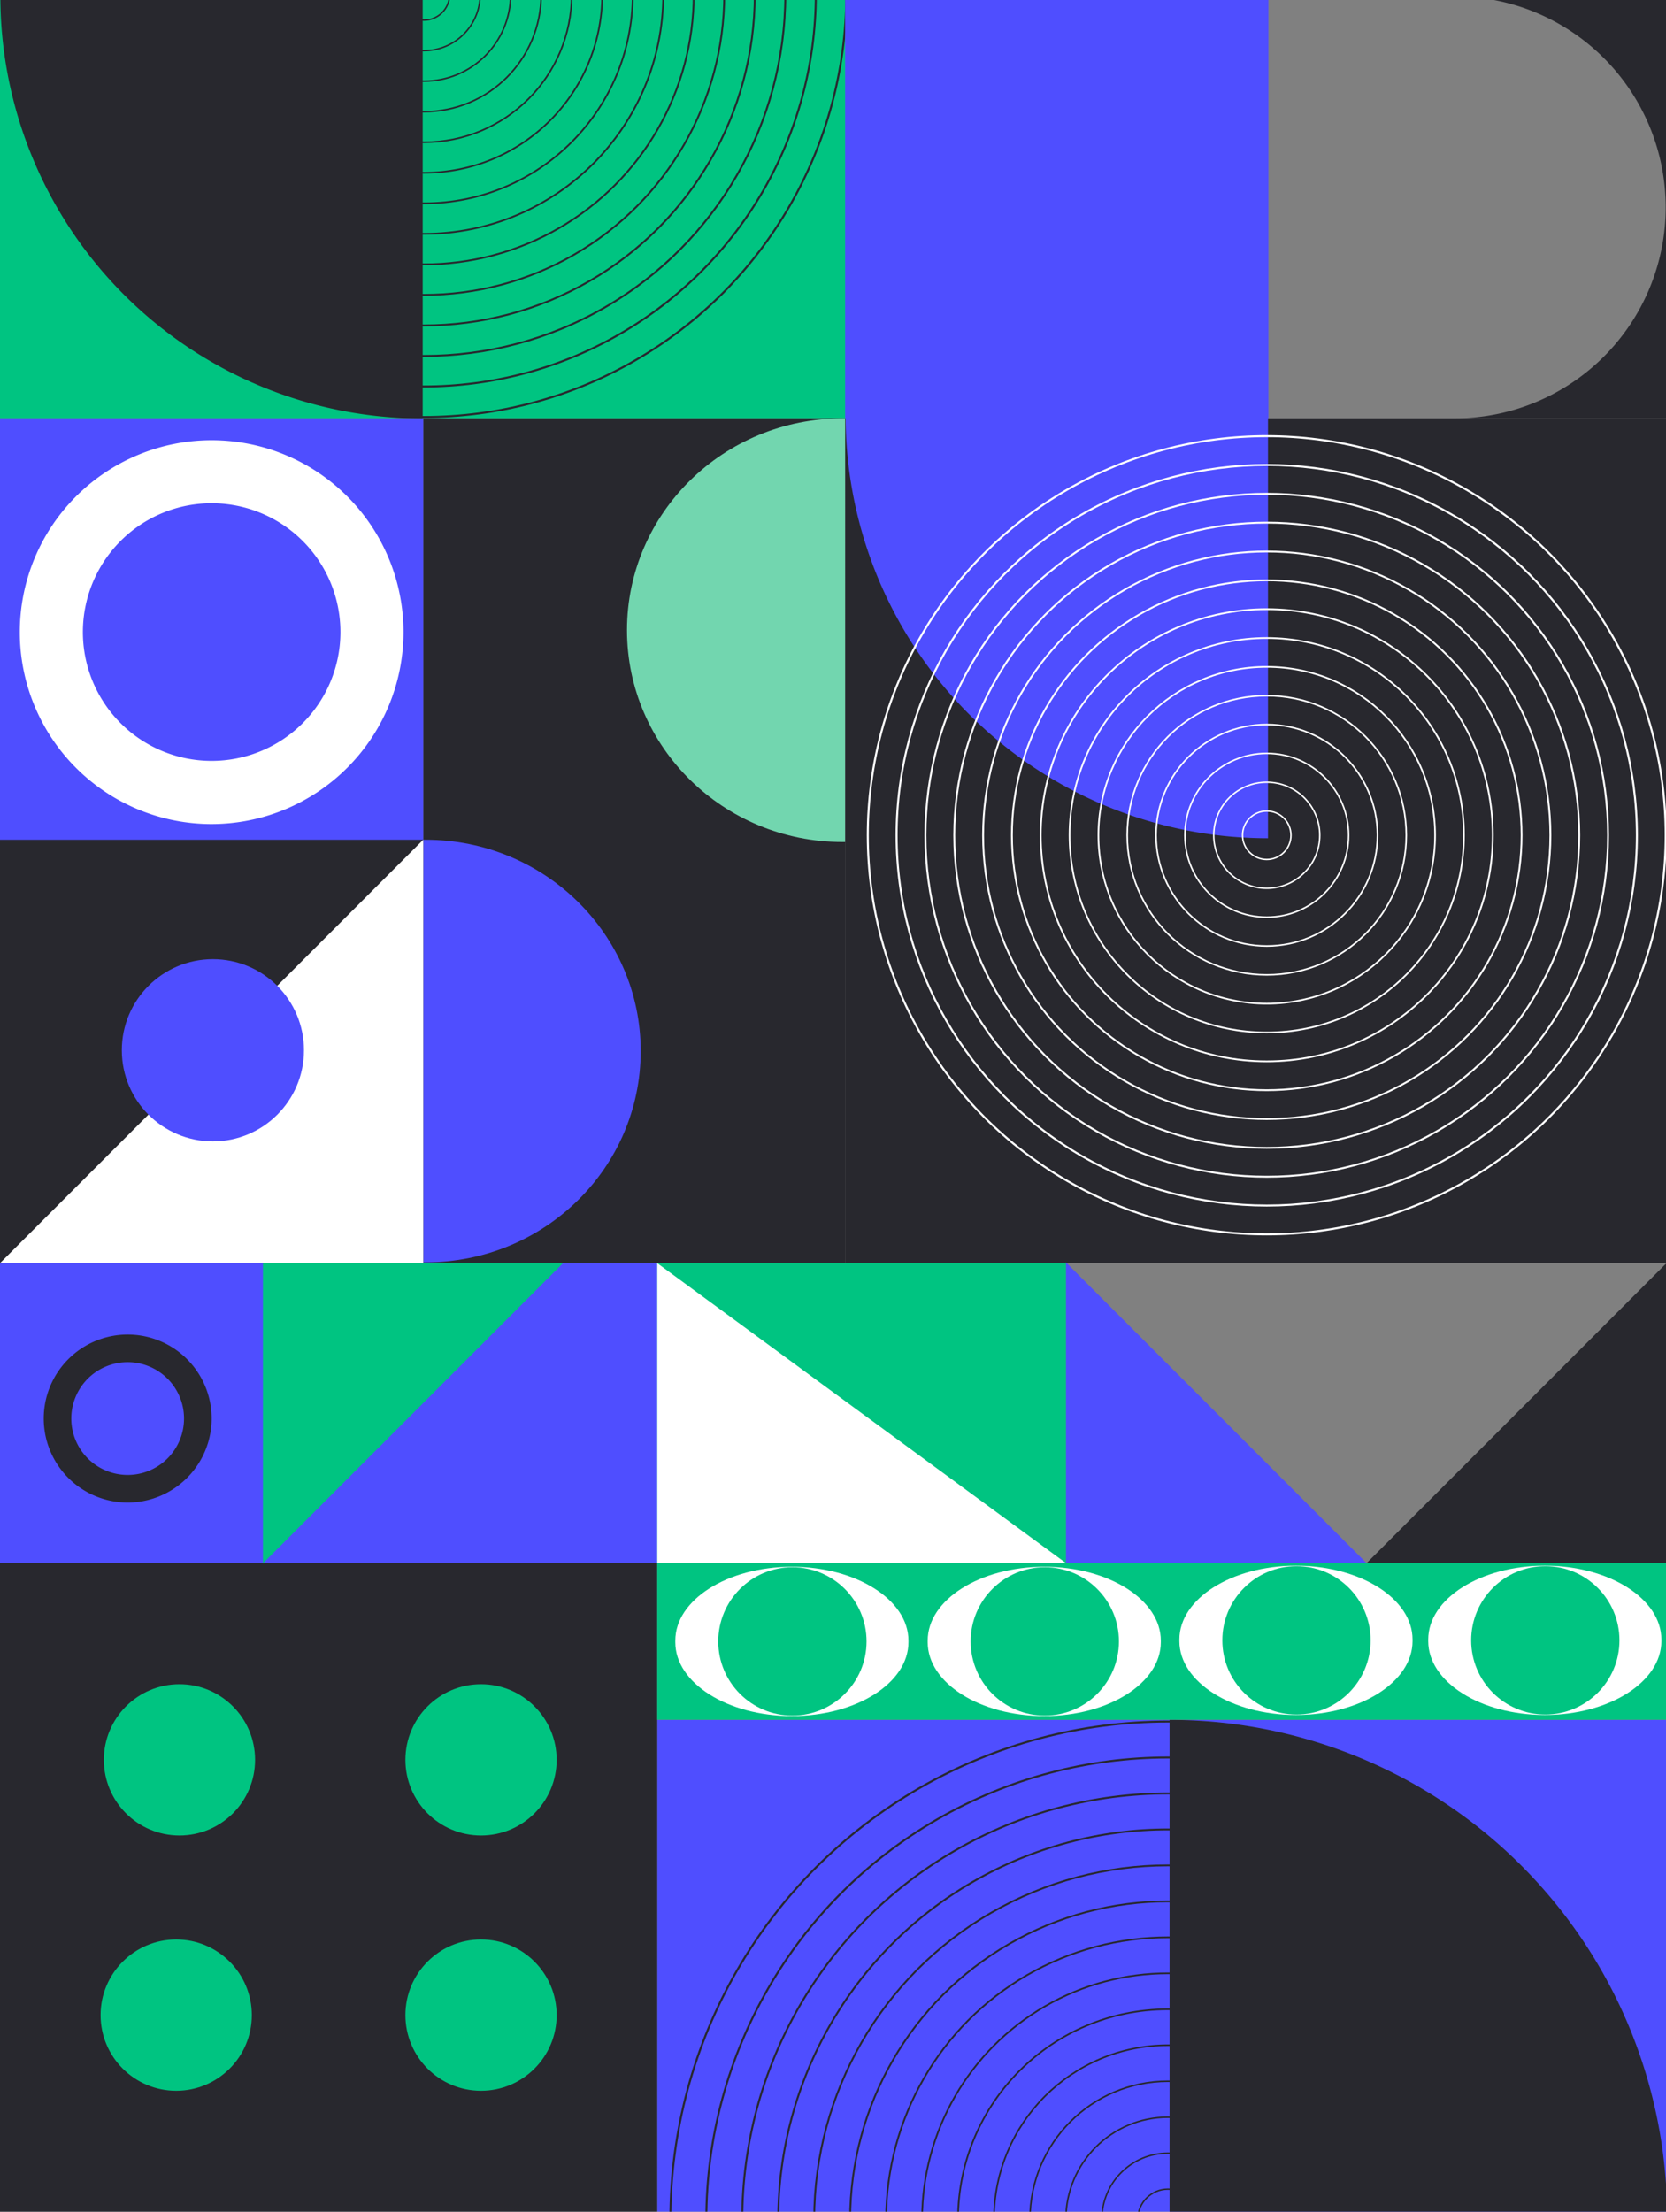 <?xml version="1.0" encoding="UTF-8"?>
<svg data-name="Calque 1" viewBox="0 0 576.6 765.15" xmlns="http://www.w3.org/2000/svg">
<rect x="0" y="0" width="576.6" height="765.15" fill="#808080" stroke="none"/>
<defs>
<style>.cls-1,.cls-10,.cls-11,.cls-12,.cls-13,.cls-14,.cls-15,.cls-16,.cls-17,.cls-18,.cls-23,.cls-24,.cls-25,.cls-26,.cls-27,.cls-28,.cls-29,.cls-30,.cls-31,.cls-32,.cls-33,.cls-34,.cls-35,.cls-36,.cls-37,.cls-5,.cls-6,.cls-7,.cls-8,.cls-9{fill:none;}.cls-2{fill:#4f4eff;}.cls-3{fill:#00c481;}.cls-4{clip-path:url(#b);}.cls-10,.cls-11,.cls-12,.cls-13,.cls-14,.cls-15,.cls-16,.cls-17,.cls-18,.cls-23,.cls-5,.cls-6,.cls-7,.cls-8,.cls-9{stroke:#28282e;}.cls-10,.cls-11,.cls-12,.cls-13,.cls-24,.cls-25,.cls-26,.cls-27,.cls-28,.cls-29,.cls-30,.cls-31,.cls-5,.cls-6,.cls-7,.cls-8,.cls-9{stroke-miterlimit:10;}.cls-24,.cls-5{stroke-width:0.7px;}.cls-25,.cls-6{stroke-width:0.69px;}.cls-26,.cls-7{stroke-width:0.67px;}.cls-27,.cls-8{stroke-width:0.66px;}.cls-28,.cls-9{stroke-width:0.64px;}.cls-10,.cls-29{stroke-width:0.63px;}.cls-11,.cls-30{stroke-width:0.61px;}.cls-12,.cls-31{stroke-width:0.59px;}.cls-13{stroke-width:0.58px;}.cls-14,.cls-33{stroke-miterlimit:10;stroke-width:0.56px;}.cls-15{stroke-miterlimit:10;stroke-width:0.55px;}.cls-16,.cls-35{stroke-miterlimit:10;stroke-width:0.53px;}.cls-17{stroke-miterlimit:10;stroke-width:0.51px;}.cls-18,.cls-37{stroke-miterlimit:10;stroke-width:0.5px;}.cls-19{fill:#28282e;}.cls-20{fill:#72d6af;}.cls-21{fill:#fff;}.cls-22{clip-path:url(#a);}.cls-23,.cls-36{stroke-miterlimit:10;stroke-width:0.51px;}.cls-24,.cls-25,.cls-26,.cls-27,.cls-28,.cls-29,.cls-30,.cls-31,.cls-32,.cls-33,.cls-34,.cls-35,.cls-36,.cls-37{stroke:#fff;}.cls-32{stroke-miterlimit:10;stroke-width:0.58px;}.cls-34{stroke-miterlimit:10;stroke-width:0.55px;}</style>
<clipPath id="b">
<rect class="cls-1" x="146.12" y="-1.9" width="150.32" height="148.77"/>
</clipPath>
<clipPath id="a">
<rect class="cls-1" x="227.87" y="592.5" width="177.11" height="175.29"/>
</clipPath>
</defs>
<g data-name="Groupe 153">
<path class="cls-2" d="M227.47,595H577V767.31H227.47Z" data-name="Tracé 106"/>
<path class="cls-3" d="M0-1.27H293v146H0Z" data-name="Tracé 104"/>
<g data-name="Groupe 145">
<g data-name="Groupe 144">
<g class="cls-4">
<g data-name="Groupe 143">
<g data-name="Groupe 142">
<circle class="cls-5" cx="146.74" cy="-1.9" r="146.17" data-name="Ellipse 55"/>
<circle class="cls-6" cx="146.74" cy="-1.9" r="135.61" data-name="Ellipse 56"/>
<circle class="cls-7" cx="146.74" cy="-1.9" r="125.05" data-name="Ellipse 57"/>
<circle class="cls-8" cx="146.74" cy="-1.9" r="114.49" data-name="Ellipse 58"/>
<circle class="cls-9" cx="146.74" cy="-1.9" r="103.92" data-name="Ellipse 59"/>
<circle class="cls-10" cx="146.74" cy="-1.9" r="93.36" data-name="Ellipse 60"/>
<circle class="cls-11" cx="146.74" cy="-1.9" r="82.8" data-name="Ellipse 61"/>
<circle class="cls-12" cx="146.74" cy="-1.9" r="72.24" data-name="Ellipse 62"/>
<circle class="cls-13" cx="146.74" cy="-1.9" r="61.68" data-name="Ellipse 63"/>
<circle class="cls-14" cx="146.74" cy="-1.9" r="51.12" data-name="Ellipse 64"/>
<circle class="cls-15" cx="146.74" cy="-1.9" r="40.55" data-name="Ellipse 65"/>
<circle class="cls-16" cx="146.74" cy="-1.91" r="29.99" data-name="Ellipse 66"/>
<circle class="cls-17" cx="146.74" cy="-1.9" r="19.43" data-name="Ellipse 67"/>
<circle class="cls-18" cx="146.74" cy="-1.9" r="8.87" data-name="Ellipse 68"/>
</g>
</g>
</g>
</g>
<path class="cls-19" d="M.12-1.49v.11A146.17,146.17,0,0,0,146.29,144.79V-1.49Z" data-name="Tracé 78"/>
</g>
<rect class="cls-2" x="292.5" y="-1.77" width="146.5" height="146.5" data-name="Rectangle 80"/>
<path class="cls-19" d="m473 540.77 104-104v104z" data-name="Tracé 79"/>
<rect class="cls-19" y="539.26" width="227.47" height="227.47" data-name="Rectangle 81"/>
<rect class="cls-19" x="292.5" y="144.73" width="284.5" height="292.29" data-name="Rectangle 82"/>
<path class="cls-19" d="M146.5,144.73h146V437h-146Z" data-name="Tracé 107"/>
<path class="cls-2" d="m221.74 363.62c0-40.37-33.31-73.1-74.39-73.1h-0.85v146.2h0.85c41.08 0.01 74.39-32.72 74.39-73.1z" data-name="Tracé 80"/>
<rect class="cls-2" y="144.73" width="146.5" height="146.5" data-name="Rectangle 84"/>
<path class="cls-19" d="M0,290.52H146.5V437H0Z" data-name="Tracé 105"/>
<path class="cls-2" d="m368.92 436.73 104 104h-104z" data-name="Tracé 81"/>
<rect class="cls-2" y="437.01" width="368.92" height="103.75" data-name="Rectangle 86"/>
<path class="cls-20" d="M217,218c0,40.48,33.41,73.3,74.64,73.3h.85V144.74h-.85C250.42,144.73,217,177.55,217,218Z" data-name="Tracé 82"/>
<g data-name="Groupe 146">
<path class="cls-19" d="M577-1.27H503.49a73,73,0,1,1,0,146H577Z" data-name="Tracé 83"/>
</g>
<path class="cls-3" d="m195 436.87-104 104v-104z" data-name="Tracé 84"/>
<path class="cls-19" d="m44.19 519.82a29.06 29.06 0 1 1 29.06-29.06 29.1 29.1 0 0 1-29.06 29.06zm0-48.57a19.51 19.51 0 1 0 19.5 19.51 19.51 19.51 0 0 0-19.5-19.51z" data-name="Tracé 85"/>
<g data-name="Groupe 147">
<circle class="cls-3" cx="62.11" cy="608.84" r="26.17" data-name="Ellipse 69"/>
<circle class="cls-3" cx="166.48" cy="608.84" r="26.17" data-name="Ellipse 70"/>
<circle class="cls-3" cx="60.98" cy="697.15" r="26.17" data-name="Ellipse 71"/>
<circle class="cls-3" cx="166.48" cy="697.15" r="26.17" data-name="Ellipse 72"/>
</g>
<path class="cls-21" d="m73.25 285.1a66.4 66.4 0 1 1 66.4-66.4 66.49 66.49 0 0 1-66.4 66.4zm0-111a44.57 44.57 0 1 0 44.57 44.57 44.57 44.57 0 0 0-44.57-44.57z" data-name="Tracé 86"/>
<path class="cls-21" d="M0,437l146.5-146.5V437Z" data-name="Tracé 87"/>
<circle class="cls-2" cx="73.68" cy="363.35" r="31.52" data-name="Ellipse 73"/>
<rect class="cls-3" x="227.47" y="437.01" width="141.45" height="103.75" data-name="Rectangle 87"/>
<g data-name="Groupe 151">
<g data-name="Groupe 150">
<g class="cls-22">
<g data-name="Groupe 149">
<g data-name="Groupe 148">
<circle class="cls-5" cx="404.24" cy="767.8" r="172.22" data-name="Ellipse 74"/>
<circle class="cls-6" cx="404.24" cy="767.8" r="159.78" data-name="Ellipse 75"/>
<circle class="cls-7" cx="404.24" cy="767.8" r="147.34" data-name="Ellipse 76"/>
<circle class="cls-8" cx="404.24" cy="767.8" r="134.89" data-name="Ellipse 77"/>
<circle class="cls-9" cx="404.24" cy="767.8" r="122.45" data-name="Ellipse 78"/>
<circle class="cls-10" cx="404.24" cy="767.8" r="110" data-name="Ellipse 79"/>
<circle class="cls-11" cx="404.24" cy="767.8" r="97.56" data-name="Ellipse 80"/>
<circle class="cls-12" cx="404.24" cy="767.8" r="85.11" data-name="Ellipse 81"/>
<circle class="cls-13" cx="404.24" cy="767.8" r="72.67" data-name="Ellipse 82"/>
<circle class="cls-14" cx="404.24" cy="767.8" r="60.23" data-name="Ellipse 83"/>
<circle class="cls-15" cx="404.24" cy="767.8" r="47.78" data-name="Ellipse 84"/>
<circle class="cls-16" cx="404.24" cy="767.8" r="35.34" data-name="Ellipse 85"/>
<circle class="cls-23" cx="404.24" cy="767.8" r="22.89" data-name="Ellipse 86"/>
<circle class="cls-18" cx="404.24" cy="767.8" r="10.45" data-name="Ellipse 87"/>
</g>
</g>
</g>
</g>
<path class="cls-19" d="M577,767.31v-.13A172.23,172.23,0,0,0,404.78,595h0V767.31Z" data-name="Tracé 88"/>
</g>
<rect class="cls-3" x="227.47" y="540.77" width="349.14" height="54.18" data-name="Rectangle 89"/>
<path class="cls-21" d="m314.41 567.86v0.29c0 14.1-18.07 25.53-40.35 25.53s-40.34-11.43-40.34-25.53v-0.29s0-0.19 0-0.29c0-14.1 18.07-25.53 40.34-25.53s40.35 11.43 40.35 25.53c0.01 0.1 0 0.19 0 0.29z" data-name="Tracé 89"/>
<circle class="cls-3" cx="274.25" cy="567.86" r="25.66" data-name="Ellipse 88"/>
<path class="cls-21" d="m401.76 567.86v0.29c0 14.1-18.07 25.53-40.35 25.53s-40.34-11.43-40.34-25.53v-0.29s0-0.19 0-0.29c0-14.1 18.06-25.53 40.34-25.53s40.35 11.43 40.35 25.53c0.01 0.1 0 0.19 0 0.29z" data-name="Tracé 90"/>
<circle class="cls-3" cx="361.6" cy="567.86" r="25.66" data-name="Ellipse 89"/>
<path class="cls-21" d="m488.88 567.49v0.29c0 14.1-18.07 25.53-40.35 25.53s-40.34-11.43-40.34-25.53v-0.29s0-0.19 0-0.29c0-14.1 18.07-25.53 40.34-25.53s40.35 11.43 40.35 25.53c0.01 0.1 0 0.19 0 0.29z" data-name="Tracé 91"/>
<circle class="cls-3" cx="448.71" cy="567.49" r="25.66" data-name="Ellipse 90"/>
<path class="cls-21" d="m575 567.49v0.29c0 14.1-18.07 25.53-40.34 25.53s-40.35-11.43-40.35-25.53v-0.29s0-0.19 0-0.29c0-14.1 18.07-25.53 40.35-25.53s40.34 11.43 40.34 25.53v0.29z" data-name="Tracé 92"/>
<circle class="cls-3" cx="534.83" cy="567.49" r="25.66" data-name="Ellipse 91"/>
<path class="cls-21" d="m227.47 437v103.77h141.45z" data-name="Tracé 93"/>
<path class="cls-2" d="M292.67,143.69v.12A146.17,146.17,0,0,0,438.84,290V143.69Z" data-name="Tracé 94"/>
<g data-name="Groupe 152">
<circle class="cls-24" cx="438.42" cy="288.97" r="138.08" data-name="Ellipse 92"/>
<circle class="cls-25" cx="438.42" cy="288.97" r="128.11" data-name="Ellipse 93"/>
<circle class="cls-26" cx="438.42" cy="288.97" r="118.13" data-name="Ellipse 94"/>
<circle class="cls-27" cx="438.42" cy="288.97" r="108.15" data-name="Ellipse 95"/>
<circle class="cls-28" cx="438.42" cy="288.97" r="98.17" data-name="Ellipse 96"/>
<circle class="cls-29" cx="438.42" cy="288.97" r="88.2" data-name="Ellipse 97"/>
<circle class="cls-30" cx="438.42" cy="288.97" r="78.22" data-name="Ellipse 98"/>
<circle class="cls-31" cx="438.42" cy="288.97" r="68.24" data-name="Ellipse 99"/>
<circle class="cls-32" cx="438.42" cy="288.97" r="58.26" data-name="Ellipse 100"/>
<circle class="cls-33" cx="438.42" cy="288.97" r="48.29" data-name="Ellipse 101"/>
<circle class="cls-34" cx="438.43" cy="288.97" r="38.31" data-name="Ellipse 102"/>
<circle class="cls-35" cx="438.42" cy="288.97" r="28.33" data-name="Ellipse 103"/>
<circle class="cls-36" cx="438.42" cy="288.97" r="18.35" data-name="Ellipse 104"/>
<circle class="cls-37" cx="438.42" cy="288.97" r="8.38" data-name="Ellipse 105"/>
</g>
<rect class="cls-1" x="438.83" y="289.98" width="142" height="140.54" data-name="Rectangle 90"/>
</g>
</svg>
